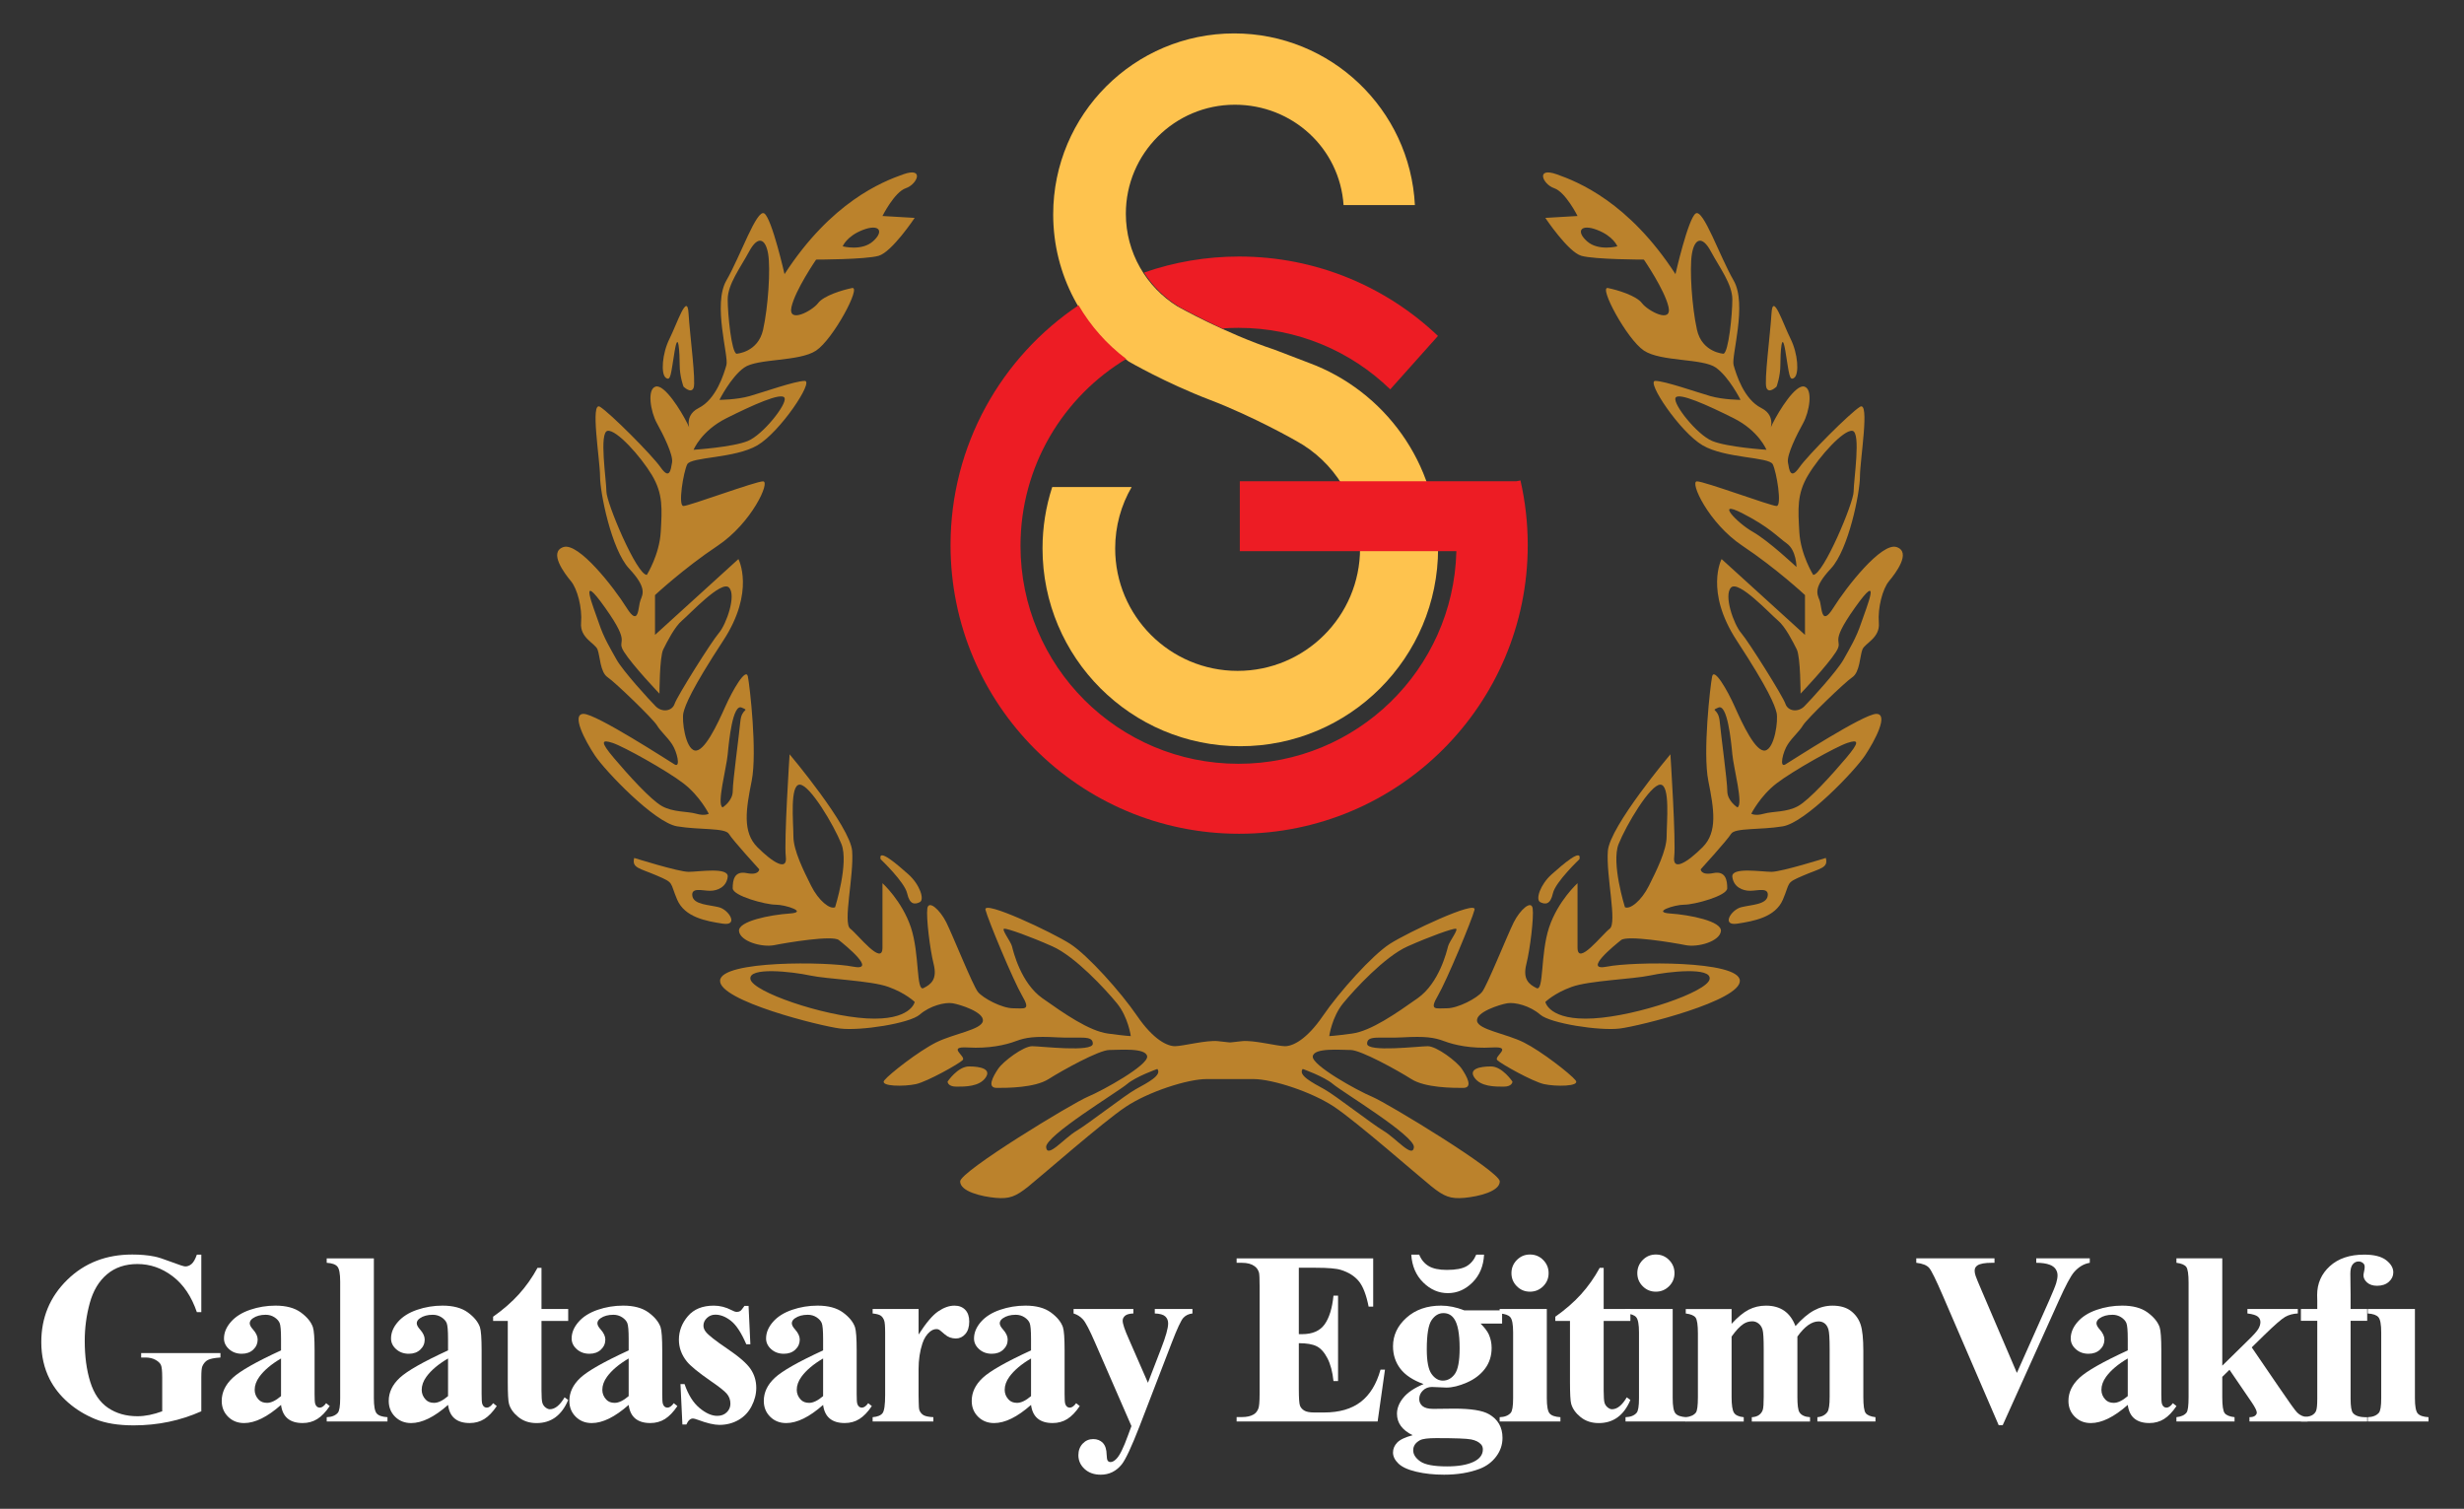 <?xml version="1.0" encoding="utf-8"?>
<!-- Generator: Adobe Illustrator 17.0.0, SVG Export Plug-In . SVG Version: 6.00 Build 0)  -->
<!DOCTYPE svg PUBLIC "-//W3C//DTD SVG 1.1//EN" "http://www.w3.org/Graphics/SVG/1.1/DTD/svg11.dtd">
<svg version="1.1" id="Layer_1" xmlns="http://www.w3.org/2000/svg" xmlns:xlink="http://www.w3.org/1999/xlink" x="0px" y="0px"
	 width="325px" height="199px" viewBox="0 0 325 199" enable-background="new 0 0 325 199" xml:space="preserve">
<rect x="0" y="0" width="325" height="199" fill="#333333" stroke="none"/>
<g>
	<path fill="#BB822C" d="M91.485,51.157c0.334-0.833-0.5-7-0.666-9.833c-0.167-2.834-1.5,1.333-2.5,3.333s-1.167,4.667-0.5,5.167
		c0.666,0.5,0.666-0.5,1.166-3.5s0.667,0.333,0.667,1.833s0.5,2.833,0.5,2.833S91.151,51.99,91.485,51.157z"/>
	<path fill="#BB822C" d="M86.651,115.49c2.333,1,1.667,0.834,2.667,3.168c1,2.333,3.833,2.832,6,3.166
		c2.166,0.334,0.833-1.834-0.5-2.166c-1.334-0.334-3.334-0.334-3.5-1.5c-0.167-1.167,1.333-0.668,2.333-0.668s2.167-0.5,2.333-1.832
		c0.167-1.334-3.833-0.668-5.166-0.668c-1.334,0-7.167-1.832-7.167-1.832C83.318,114.491,84.318,114.49,86.651,115.49z"/>
	<path fill="#BB822C" d="M116.151,113.324c0,0,3.166,3,3.5,4.5c0.333,1.5,1,1.5,1.667,1.166c0.666-0.332,0-2.332-1.5-3.666
		S115.818,111.824,116.151,113.324z"/>
	<path fill="#BB822C" d="M126.151,143.324c1.166,0,3,0,3.833-1.166c0.834-1.167-0.666-1.5-2.166-1.5s-2.834,2-2.834,2
		S124.985,143.324,126.151,143.324z"/>
	<path fill="#BB822C" d="M250.161,72.157c-2-0.666-6.667,5.333-8.333,8c-1.667,2.667-1.5-0.167-1.834-1
		c-0.333-0.833-0.833-1.667,1.5-4.167c2.334-2.5,3.834-10,3.834-12.167c0-2.167,1.333-10,0-9.167c-1.334,0.834-6.834,6.333-8,8
		c-1.167,1.667-1.334,0.333-1.5-0.667c-0.167-1,1.166-3.667,2-5.167c0.833-1.5,1.333-4.5,0.166-4.833
		c-1.166-0.333-3.333,3.167-4.166,4.833c-0.834,1.666,0.833-0.833-1.5-2c-2.334-1.167-3.334-4.5-3.667-5.667
		c-0.333-1.166,1.833-8,0-11.167c-1.833-3.167-4-9.5-5-8.833c-1,0.667-2.667,8-2.667,8c-6.166-9.5-12.833-12.167-15.666-13.167
		c-2.834-1-1.834,1.333-0.334,1.833s3.084,3.667,3.084,3.667l-4.25,0.25c0,0,3,4.5,4.75,5s8.25,0.5,8.25,0.5s2.75,4,3.25,6.25
		s-2.75,0.5-3.5-0.5s-3.25-1.75-4.5-2s2.5,6.75,4.75,8.25s7.75,1,9.5,2.25s3.25,4.25,3.25,4.25s-2.25,0-4-0.5s-6-2-7.25-2
		s3.25,6.75,6.25,8.5s8.75,1.5,9.25,2.5s1.25,5.5,0.5,5.5s-9.5-3.25-10.5-3.25s1.5,5.5,6,8.5s8.25,6.5,8.25,6.5v5.25l-11-10
		c0,0-2.25,4.25,2,10.75s5,8.5,5.25,9.5s-0.25,4.749-1.5,4.999s-3-3.499-4-5.749s-2.75-5.25-3-4s-1.25,9.999-0.5,13.749
		s1.25,6.75-0.75,8.75s-4,3.25-3.75,1.25s-0.5-13.5-0.5-13.5s-8,9.5-8.25,12.75s1.25,9.5,0.25,10.25s-4.25,5-4.25,2.5s0-8.5,0-8.5
		s-2.584,2.334-3.75,5.834c-1.167,3.5-0.667,8.5-1.667,8s-1.833-1.166-1.333-3.166s1-6.168,0.833-7.334
		c-0.167-1.166-1.667,0.167-2.5,1.834c-0.833,1.666-3.5,8.332-4.167,9.166c-0.666,0.834-3.166,2.166-4.666,2.166
		s-2.334,0.334-1.167-1.666c1.167-2,4.5-10,4.833-11.334c0.334-1.332-8.833,3-11.166,4.5c-2.334,1.5-6.667,6.334-8.834,9.5
		c-2.166,3.168-4,4-5,4s-4.166-0.832-5.666-0.666c-1.5,0.166-1.5,0.166-1.5,0.166h-0.177c0,0,0,0-1.5-0.166
		c-1.5-0.166-4.667,0.666-5.667,0.666s-2.833-0.832-5-4c-2.167-3.166-6.5-8-8.833-9.5s-11.5-5.832-11.167-4.5
		c0.333,1.334,3.667,9.334,4.834,11.334c1.167,2,0.333,1.666-1.167,1.666s-4-1.332-4.667-2.166c-0.667-0.834-3.333-7.5-4.166-9.166
		c-0.833-1.667-2.334-3-2.5-1.834c-0.167,1.166,0.333,5.334,0.833,7.334s-0.333,2.666-1.333,3.166s-0.5-4.5-1.667-8
		s-3.75-5.834-3.75-5.834s0,6,0,8.5s-3.25-1.75-4.25-2.5s0.5-7,0.25-10.25s-8.25-12.75-8.25-12.75s-0.75,11.5-0.5,13.5
		s-1.75,0.75-3.75-1.25s-1.5-5-0.75-8.75s-0.25-12.499-0.5-13.749s-2,1.75-3,4s-2.75,5.999-4,5.749s-1.75-3.999-1.5-4.999
		s1-3,5.25-9.5s2-10.75,2-10.75l-11,10v-5.25c0,0,3.75-3.5,8.25-6.5s7-8.5,6-8.5s-9.75,3.25-10.5,3.25s0-4.5,0.5-5.5
		s6.25-0.75,9.25-2.5s7.5-8.5,6.25-8.5s-5.5,1.5-7.25,2s-4,0.5-4,0.5s1.5-3,3.25-4.25s7.25-0.75,9.5-2.25s6-8.5,4.75-8.25
		s-3.75,1-4.5,2s-4,2.75-3.5,0.5s3.25-6.25,3.25-6.25s6.5,0,8.25-0.5s4.75-5,4.75-5l-4.25-0.25c0,0,1.583-3.167,3.083-3.667
		s2.5-2.833-0.333-1.833s-9.5,3.667-15.667,13.167c0,0-1.666-7.333-2.666-8c-1-0.667-3.167,5.667-5,8.833
		c-1.834,3.167,0.333,10,0,11.167c-0.334,1.167-1.334,4.5-3.667,5.667c-2.333,1.167-0.667,3.666-1.5,2
		c-0.833-1.667-3-5.167-4.167-4.833c-1.166,0.333-0.666,3.333,0.167,4.833s2.167,4.167,2,5.167s-0.333,2.333-1.5,0.667
		c-1.167-1.667-6.667-7.166-8-8c-1.333-0.833,0,7,0,9.167c0,2.167,1.5,9.667,3.833,12.167c2.334,2.5,1.833,3.333,1.5,4.167
		c-0.333,0.833-0.166,3.667-1.833,1c-1.667-2.667-6.333-8.666-8.333-8c-2,0.667,0.167,3.5,1,4.5c0.833,1,1.5,3.5,1.333,5.5
		s1.833,2.667,2.167,3.5c0.333,0.833,0.333,3,1.333,3.667c1,0.667,6,5.5,6.5,6.333c0.5,0.833,1.333,1.5,2,2.5
		c0.667,1,1.167,3.167,0.333,2.667s-10.333-6.667-12-6.667s0.167,3.5,1.5,5.501c1.333,2,7.833,8.832,10.833,9.332
		s6.333,0.167,6.833,1c0.5,0.834,4,4.668,4,4.668s0,0.833-1.667,0.5c-1.667-0.334-1.833,1-1.833,2s4.333,2.166,5.667,2.166
		c1.333,0,4.333,1,1.833,1.166c-2.5,0.168-6.833,1-6.667,2.334c0.167,1.334,3,2.167,4.667,1.834c1.667-0.334,7.667-1.334,8.5-0.668
		c0.833,0.668,5.167,4.167,1.833,3.5c-3.333-0.666-17.333-0.832-17.5,1.834c-0.167,2.666,13.167,6,15.833,6.334
		c2.667,0.332,9.167-0.668,10.5-1.834c1.333-1.166,3.333-1.666,4.333-1.5c1,0.166,4.167,1.167,4,2.334
		c-0.167,1.166-3.833,1.666-6.167,2.832c-2.333,1.168-6.167,4.167-6.833,5c-0.667,0.834,2.667,0.834,4.167,0.5
		c1.5-0.332,5.667-2.666,6.167-3.166s-2.167-1.833,0.667-1.666c2.833,0.166,5-0.334,6.333-0.834s2.5-0.666,5.5-0.5
		c3,0.166,4.667-0.333,4.667,0.834c0,1.166-6.833,0.332-8,0.332s-3.833,2-4.5,3s-1.5,2.5-0.167,2.5s5,0,6.833-1.166
		c1.833-1.166,6.667-3.834,8-3.834c1.333,0,4.833-0.332,5,0.834c0.167,1.166-5.833,4.5-7.833,5.334
		c-2,0.832-16.833,9.833-16.833,11.166s2.833,2,4.667,2.166c1.833,0.167,2.666-0.166,4.333-1.5c1.667-1.333,9.833-8.5,12.833-10.5
		s8.167-3.666,10.667-3.666s2.5,0,2.5,0h1.177c0,0,0,0,2.5,0s7.666,1.666,10.666,3.666s11.167,9.167,12.834,10.5
		c1.666,1.334,2.5,1.667,4.333,1.5c1.833-0.166,4.667-0.833,4.667-2.166s-14.834-10.334-16.834-11.166c-2-0.834-8-4.168-7.833-5.334
		c0.167-1.166,3.667-0.834,5-0.834c1.333,0,6.167,2.668,8,3.834c1.833,1.166,5.5,1.166,6.833,1.166c1.334,0,0.5-1.5-0.166-2.5
		c-0.667-1-3.334-3-4.5-3c-1.167,0-8,0.834-8-0.332c0-1.167,1.666-0.668,4.666-0.834c3-0.166,4.167,0,5.5,0.5
		c1.334,0.5,3.5,1,6.334,0.834c2.833-0.167,0.166,1.166,0.666,1.666s4.667,2.834,6.167,3.166c1.5,0.334,4.833,0.334,4.167-0.5
		c-0.667-0.833-4.5-3.832-6.834-5c-2.333-1.166-6-1.666-6.166-2.832c-0.167-1.167,3-2.168,4-2.334c1-0.166,3,0.334,4.333,1.5
		c1.333,1.166,7.833,2.166,10.5,1.834c2.667-0.334,16-3.668,15.833-6.334c-0.166-2.666-14.166-2.5-17.5-1.834
		c-3.333,0.667,1-2.832,1.834-3.5c0.833-0.666,6.833,0.334,8.5,0.668c1.666,0.333,4.5-0.5,4.666-1.834
		c0.167-1.334-4.166-2.166-6.666-2.334c-2.5-0.166,0.5-1.166,1.833-1.166c1.333,0,5.667-1.166,5.667-2.166s-0.167-2.334-1.834-2
		c-1.666,0.333-1.666-0.5-1.666-0.5s3.5-3.834,4-4.668c0.5-0.833,3.833-0.5,6.833-1s9.5-7.332,10.833-9.332
		c1.334-2,3.167-5.501,1.5-5.501c-1.666,0-11.166,6.167-12,6.667c-0.833,0.5-0.333-1.667,0.334-2.667c0.666-1,1.5-1.667,2-2.5
		c0.5-0.833,5.5-5.667,6.5-6.333c1-0.667,1-2.833,1.333-3.667c0.333-0.833,2.333-1.5,2.167-3.5c-0.167-2,0.5-4.5,1.333-5.5
		C249.994,75.657,252.161,72.824,250.161,72.157z M209.328,31.824c-1.5-1.333-0.834-2.334,1.333-1.5
		c2.167,0.833,2.667,2.167,2.667,2.167S210.828,33.157,209.328,31.824z M227.328,46.657c0,0-2.834-0.167-3.5-3.167
		c-0.667-3-1-8-0.667-10c0.333-2,1.333-2.5,2.5-0.333c1.167,2.167,2.833,4.333,2.833,6.333S227.994,46.491,227.328,46.657z
		 M225.828,58.157c-2-0.833-5.167-4.833-4.834-5.667c0.334-0.833,4.334,1,7.667,2.667c3.333,1.667,4.333,4.167,4.333,4.167
		S227.828,58.99,225.828,58.157z M113.818,30.324c2.167-0.834,2.833,0.167,1.333,1.5c-1.5,1.333-4,0.667-4,0.667
		S111.651,31.157,113.818,30.324z M98.818,33.157c1.167-2.166,2.167-1.667,2.5,0.333c0.333,2,0,7-0.667,10s-3.5,3.167-3.5,3.167
		c-0.667-0.166-1.167-5.167-1.167-7.167S97.651,35.324,98.818,33.157z M95.818,55.157c3.333-1.667,7.333-3.5,7.666-2.667
		c0.334,0.833-2.833,4.833-4.833,5.667c-2,0.833-7.167,1.167-7.167,1.167S92.485,56.824,95.818,55.157z M79.984,64.824
		c0-1.5-1-7.833,0.167-8c1.167-0.167,4.333,3.333,5.833,5.833s1.334,4.5,1.167,7.5s-1.833,5.667-1.833,5.667
		C83.985,75.824,79.984,66.324,79.984,64.824z M88.984,92.824c-0.333,1-1.667,1.167-2.5,0.333c-0.833-0.833-4.333-4.667-5.166-6.167
		c-0.834-1.5-1.667-2.833-2.334-4.833c-0.666-2-2.833-7.166,0.834-2c3.666,5.167,1.333,4,2.5,5.833c1.166,1.833,4.666,5.5,4.666,5.5
		s0-4.833,0.5-5.833s1.5-3,2.5-3.833c1-0.833,5.167-5.333,6.167-4.333s-0.333,4.833-1.333,6S89.318,91.824,88.984,92.824z
		 M91.818,107.324c-1.167-0.333-3-0.167-4.5-1s-4.5-4.167-6.334-6.334c-1.833-2.166-1.666-2.499-0.166-1.999
		s7.166,3.667,9.333,5.333s3.333,4,3.333,4S92.984,107.657,91.818,107.324z M97.651,95.157c-0.167,1.834-1,7.833-1,9.167
		c0,1.334-1.333,2.166-1.333,2.166c-0.833-0.333,0.5-5.166,0.666-7c0.167-1.833,0.667-6.666,1.834-6.166
		C98.985,93.824,97.818,93.324,97.651,95.157z M110.151,119.657c-0.667,0.333-2.167-0.833-3.167-2.833s-2.333-4.667-2.333-6.5
		s-0.5-6.834,0.833-6.834c1.333,0,4.5,5.334,5.5,7.834S110.151,119.657,110.151,119.657z M114.318,134.324
		c-5.834-0.334-15-3.5-15.334-5.167c-0.333-1.667,5.5-1,7.834-0.5c2.333,0.5,8,0.667,10.333,1.5c2.333,0.833,3.5,2,3.5,2
		S120.151,134.658,114.318,134.324z M146.151,136.324c-2.5-0.333-5.833-2.667-8.667-4.667c-2.833-2-3.833-6.167-4-6.833
		c-0.167-0.666-1.5-2.334-1-2.334s3.334,1,6.334,2.334c3,1.334,7,5.666,8.5,7.5c1.5,1.834,1.833,4.333,1.833,4.333
		S148.651,136.657,146.151,136.324z M149.818,143.657c-1.5,0.833-6.167,4.5-7.834,5.5c-1.667,1-3.833,3.667-4,2.167
		c-0.167-1.5,9.5-7.334,10.667-8.334s4-2,4-2C153.318,141.824,151.318,142.824,149.818,143.657z M175.828,142.99
		c1.166,1,10.833,6.834,10.666,8.334c-0.166,1.5-2.333-1.167-4-2.167c-1.666-1-6.333-4.667-7.833-5.5
		c-1.5-0.833-3.5-1.833-2.833-2.667C171.828,140.99,174.661,141.99,175.828,142.99z M186.994,131.657
		c-2.833,2-6.166,4.334-8.666,4.667s-3,0.333-3,0.333s0.333-2.499,1.833-4.333c1.5-1.834,5.5-6.166,8.5-7.5
		c3-1.334,5.833-2.334,6.333-2.334s-0.833,1.668-1,2.334C190.828,125.49,189.828,129.657,186.994,131.657z M217.661,128.657
		c2.333-0.5,8.167-1.167,7.833,0.5c-0.333,1.667-9.5,4.833-15.333,5.167c-5.833,0.334-6.333-2.167-6.333-2.167s1.166-1.167,3.5-2
		C209.661,129.324,215.328,129.157,217.661,128.657z M219.828,110.324c0,1.833-1.334,4.5-2.334,6.5s-2.5,3.166-3.166,2.833
		c0,0-1.834-5.833-0.834-8.333s4.167-7.834,5.5-7.834C220.328,103.49,219.828,108.491,219.828,110.324z M231.185,70.141
		c-2.11-1.196-4.994-4.29-1.406-2.462c3.587,1.829,4.642,3.095,5.908,4.009c1.267,0.915,1.267,3.096,1.267,3.096
		S233.296,71.337,231.185,70.141z M237.328,70.157c-0.167-3-0.334-5,1.166-7.5s4.667-6,5.834-5.833c1.166,0.167,0.166,6.5,0.166,8
		s-4,11-5.333,11C239.161,75.824,237.494,73.157,237.328,70.157z M229.161,106.49c0,0-1.333-0.832-1.333-2.166
		c0-1.334-0.834-7.333-1-9.167c-0.167-1.833-1.334-1.333-0.167-1.833c1.167-0.5,1.667,4.333,1.833,6.166
		C228.661,101.324,229.994,106.157,229.161,106.49z M243.661,97.99c1.5-0.5,1.667-0.167-0.167,1.999
		c-1.833,2.167-4.833,5.501-6.333,6.334s-3.333,0.667-4.5,1c-1.167,0.333-1.667,0-1.667,0s1.167-2.333,3.334-4
		C236.494,101.657,242.161,98.49,243.661,97.99z M245.494,82.157c-0.666,2-1.5,3.333-2.333,4.833
		c-0.833,1.5-4.333,5.333-5.167,6.167c-0.833,0.834-2.166,0.667-2.5-0.333c-0.333-1-4.833-8.167-5.833-9.333s-2.333-5-1.333-6
		s5.166,3.5,6.166,4.333c1,0.833,2,2.833,2.5,3.833s0.5,5.833,0.5,5.833s3.5-3.667,4.667-5.5c1.167-1.833-1.167-0.667,2.5-5.833
		C248.328,74.991,246.161,80.157,245.494,82.157z"/>
	<path fill="#BB822C" d="M234.328,50.99c0,0,0.5-1.333,0.5-2.833s0.166-4.833,0.666-1.833s0.5,4,1.167,3.5
		c0.667-0.5,0.5-3.167-0.5-5.167s-2.333-6.167-2.5-3.333c-0.167,2.833-1,9-0.667,9.833C233.328,51.99,234.328,50.99,234.328,50.99z"
		/>
	<path fill="#BB822C" d="M240.828,113.158c0,0-5.834,1.832-7.167,1.832c-1.333,0-5.333-0.666-5.167,0.668
		c0.167,1.332,1.334,1.832,2.334,1.832s2.5-0.499,2.333,0.668c-0.167,1.166-2.167,1.166-3.5,1.5c-1.333,0.332-2.667,2.5-0.5,2.166
		c2.167-0.334,5-0.833,6-3.166c1-2.334,0.333-2.168,2.667-3.168C240.161,114.49,241.161,114.491,240.828,113.158z"/>
	<path fill="#BB822C" d="M204.661,115.324c-1.5,1.334-2.167,3.334-1.5,3.666c0.667,0.334,1.333,0.334,1.667-1.166
		c0.333-1.5,3.5-4.5,3.5-4.5C208.661,111.824,206.161,113.99,204.661,115.324z"/>
	<path fill="#BB822C" d="M199.494,142.658c0,0-1.333-2-2.833-2s-3,0.333-2.167,1.5c0.834,1.166,2.667,1.166,3.834,1.166
		C199.494,143.324,199.494,142.658,199.494,142.658z"/>
	<path fill="#FEC34E" d="M149.266,64.235c-1.383,2.381-2.176,5.148-2.175,8.101c0,8.918,7.231,16.149,16.149,16.149
		c8.919,0,16.15-7.231,16.15-16.149c0-6.132-3.417-11.465-8.451-14.2c0,0-5.475-3.145-11.35-5.395s-10.691-5.048-10.691-5.048
		c-6.044-4.331-9.983-11.414-9.982-19.416c0-13.183,10.687-23.87,23.869-23.87c12.77,0,23.199,10.029,23.839,22.641h-9.408
		c-0.504-7.482-6.732-13.235-14.342-13.235c-7.938,0-14.375,6.436-14.375,14.375c0,5.156,2.714,9.677,6.792,12.214
		c0,0,6.361,3.588,12.799,5.713l4.563,1.748c9.944,3.681,17.032,13.25,17.032,24.473c0,14.407-11.681,26.088-26.088,26.088
		c-14.407,0-26.088-11.681-26.088-26.088c0-2.825,0.449-5.553,1.28-8.101H149.266z"/>
	<path fill="#ED1C24" d="M148.53,47.331c-2.529-1.912-4.667-4.315-6.268-7.069l0.064-0.04c-10.22,6.826-16.951,18.467-16.951,31.679
		c0,21.024,17.043,38.067,38.066,38.067c21.024,0,38.067-17.043,38.067-38.067c0-2.933-0.332-5.789-0.96-8.532l-0.522,0.103H163.53
		V72.7h28.562v0.099c-0.429,15.504-13.131,27.941-28.738,27.941c-15.879,0-28.75-12.872-28.75-28.75
		c0-10.502,5.631-19.688,14.038-24.705L148.53,47.331z"/>
	<path fill="#ED1C24" d="M150.905,35.963c1.155,1.792,2.698,3.312,4.51,4.439c0,0,2.551,1.439,6.058,3.035l-0.119-0.127
		c0.661-0.046,1.328-0.069,2-0.069c7.781,0,14.842,3.092,20.018,8.114l6.295-7.046c-6.827-6.491-16.061-10.474-26.225-10.474
		c-4.37,0-8.569,0.736-12.478,2.092L150.905,35.963z"/>
</g>
<g>
	<path fill="#FFFFFF" d="M26.553,165.48v7.586h-0.587c-0.709-2.074-1.772-3.65-3.19-4.73c-1.418-1.078-2.967-1.617-4.649-1.617
		c-1.608,0-2.946,0.451-4.015,1.355c-1.069,0.905-1.825,2.166-2.269,3.785c-0.444,1.619-0.667,3.279-0.667,4.982
		c0,2.064,0.243,3.873,0.73,5.428c0.486,1.555,1.272,2.697,2.356,3.428c1.084,0.73,2.373,1.096,3.864,1.096
		c0.518,0,1.05-0.057,1.595-0.167c0.545-0.111,1.103-0.272,1.674-0.483v-4.477c0-0.846-0.058-1.393-0.174-1.642
		c-0.117-0.249-0.357-0.474-0.722-0.675c-0.365-0.201-0.807-0.301-1.325-0.301h-0.555v-0.588h10.457v0.588
		c-0.793,0.053-1.346,0.161-1.658,0.324c-0.312,0.164-0.553,0.438-0.722,0.818c-0.095,0.201-0.143,0.692-0.143,1.475v4.477
		c-1.376,0.613-2.807,1.076-4.293,1.388c-1.486,0.311-3.028,0.468-4.626,0.468c-2.042,0-3.737-0.277-5.086-0.832
		c-1.349-0.557-2.539-1.286-3.57-2.19c-1.032-0.905-1.838-1.923-2.42-3.056c-0.741-1.459-1.111-3.094-1.111-4.902
		c0-3.238,1.138-5.973,3.412-8.205c2.274-2.232,5.136-3.348,8.585-3.348c1.068,0,2.031,0.084,2.889,0.254
		c0.465,0.084,1.219,0.324,2.261,0.722c1.042,0.396,1.658,0.595,1.849,0.595c0.296,0,0.571-0.107,0.825-0.325
		c0.254-0.217,0.487-0.626,0.698-1.229H26.553z"/>
	<path fill="#FFFFFF" d="M37.068,185.3c-1.809,1.598-3.433,2.396-4.872,2.396c-0.846,0-1.55-0.277-2.11-0.834
		c-0.56-0.555-0.841-1.25-0.841-2.086c0-1.133,0.486-2.15,1.46-3.055c0.973-0.904,3.094-2.108,6.363-3.611v-1.49
		c0-1.122-0.061-1.828-0.183-2.119c-0.122-0.291-0.352-0.545-0.691-0.762c-0.338-0.217-0.719-0.326-1.143-0.326
		c-0.688,0-1.253,0.154-1.698,0.461c-0.275,0.19-0.413,0.412-0.413,0.666c0,0.223,0.148,0.498,0.444,0.826
		c0.402,0.455,0.603,0.894,0.603,1.316c0,0.519-0.193,0.961-0.58,1.325c-0.386,0.365-0.891,0.548-1.515,0.548
		c-0.667,0-1.225-0.201-1.674-0.604c-0.45-0.402-0.674-0.873-0.674-1.412c0-0.762,0.301-1.488,0.905-2.182
		c0.603-0.693,1.444-1.225,2.523-1.596c1.079-0.369,2.201-0.555,3.364-0.555c1.407,0,2.52,0.299,3.34,0.896
		c0.82,0.598,1.352,1.246,1.595,1.943c0.148,0.445,0.223,1.466,0.223,3.062v5.762c0,0.677,0.026,1.103,0.079,1.277
		c0.053,0.174,0.132,0.304,0.238,0.389c0.105,0.084,0.227,0.127,0.365,0.127c0.275,0,0.555-0.195,0.841-0.588l0.476,0.381
		c-0.529,0.783-1.076,1.352-1.643,1.707c-0.565,0.354-1.208,0.531-1.928,0.531c-0.847,0-1.508-0.199-1.983-0.596
		C37.465,186.704,37.173,186.105,37.068,185.3z M37.068,184.142v-4.967c-1.28,0.751-2.233,1.555-2.857,2.412
		c-0.413,0.57-0.619,1.147-0.619,1.728c0,0.487,0.175,0.916,0.524,1.286c0.264,0.286,0.635,0.429,1.111,0.429
		C35.756,185.031,36.37,184.734,37.068,184.142z"/>
	<path fill="#FFFFFF" d="M49.313,165.972v18.439c0,1.047,0.122,1.717,0.365,2.008c0.243,0.291,0.72,0.457,1.429,0.5v0.57h-8.014
		v-0.57c0.656-0.021,1.143-0.212,1.46-0.572c0.211-0.242,0.317-0.889,0.317-1.936V169.05c0-1.037-0.122-1.701-0.365-1.992
		c-0.244-0.29-0.714-0.457-1.413-0.5v-0.586H49.313z"/>
	<path fill="#FFFFFF" d="M59.097,185.3c-1.809,1.598-3.433,2.396-4.872,2.396c-0.846,0-1.55-0.277-2.111-0.834
		c-0.56-0.555-0.841-1.25-0.841-2.086c0-1.133,0.486-2.15,1.46-3.055c0.973-0.904,3.095-2.108,6.363-3.611v-1.49
		c0-1.122-0.061-1.828-0.182-2.119c-0.121-0.291-0.352-0.545-0.69-0.762c-0.338-0.217-0.719-0.326-1.143-0.326
		c-0.688,0-1.253,0.154-1.698,0.461c-0.275,0.19-0.413,0.412-0.413,0.666c0,0.223,0.148,0.498,0.444,0.826
		c0.402,0.455,0.604,0.894,0.604,1.316c0,0.519-0.193,0.961-0.579,1.325c-0.386,0.365-0.891,0.548-1.515,0.548
		c-0.667,0-1.225-0.201-1.674-0.604c-0.45-0.402-0.674-0.873-0.674-1.412c0-0.762,0.301-1.488,0.904-2.182
		c0.603-0.693,1.444-1.225,2.523-1.596c1.079-0.369,2.2-0.555,3.364-0.555c1.407,0,2.521,0.299,3.34,0.896
		c0.82,0.598,1.351,1.246,1.595,1.943c0.148,0.445,0.222,1.466,0.222,3.062v5.762c0,0.677,0.026,1.103,0.079,1.277
		c0.053,0.174,0.132,0.304,0.238,0.389c0.106,0.084,0.228,0.127,0.365,0.127c0.274,0,0.555-0.195,0.841-0.588l0.476,0.381
		c-0.529,0.783-1.077,1.352-1.643,1.707c-0.566,0.354-1.208,0.531-1.928,0.531c-0.846,0-1.507-0.199-1.983-0.596
		C59.494,186.704,59.203,186.105,59.097,185.3z M59.097,184.142v-4.967c-1.28,0.751-2.233,1.555-2.856,2.412
		c-0.412,0.57-0.619,1.147-0.619,1.728c0,0.487,0.174,0.916,0.524,1.286c0.264,0.286,0.635,0.429,1.11,0.429
		C57.786,185.031,58.399,184.734,59.097,184.142z"/>
	<path fill="#FFFFFF" d="M71.422,167.226v5.426h3.523v1.572h-3.523v9.156c0,0.857,0.04,1.41,0.119,1.658
		c0.079,0.248,0.219,0.449,0.42,0.604c0.201,0.152,0.386,0.23,0.555,0.23c0.688,0,1.338-0.524,1.952-1.571l0.476,0.35
		c-0.857,2.031-2.248,3.047-4.173,3.047c-0.942,0-1.738-0.262-2.389-0.785c-0.65-0.524-1.066-1.109-1.246-1.754
		c-0.106-0.359-0.159-1.334-0.159-2.92v-8.014h-1.936v-0.557c1.333-0.941,2.468-1.93,3.404-2.967
		c0.937-1.037,1.754-2.195,2.452-3.475H71.422z"/>
	<path fill="#FFFFFF" d="M82.921,185.3c-1.81,1.598-3.434,2.396-4.872,2.396c-0.847,0-1.55-0.277-2.11-0.834
		c-0.561-0.555-0.841-1.25-0.841-2.086c0-1.133,0.487-2.15,1.46-3.055c0.973-0.904,3.094-2.108,6.364-3.611v-1.49
		c0-1.122-0.061-1.828-0.183-2.119c-0.122-0.291-0.352-0.545-0.69-0.762c-0.339-0.217-0.72-0.326-1.143-0.326
		c-0.688,0-1.254,0.154-1.698,0.461c-0.275,0.19-0.412,0.412-0.412,0.666c0,0.223,0.148,0.498,0.444,0.826
		c0.401,0.455,0.603,0.894,0.603,1.316c0,0.519-0.193,0.961-0.579,1.325c-0.386,0.365-0.892,0.548-1.516,0.548
		c-0.666,0-1.225-0.201-1.674-0.604c-0.45-0.402-0.675-0.873-0.675-1.412c0-0.762,0.302-1.488,0.905-2.182
		c0.603-0.693,1.444-1.225,2.523-1.596c1.079-0.369,2.201-0.555,3.364-0.555c1.407,0,2.52,0.299,3.341,0.896
		c0.819,0.598,1.352,1.246,1.595,1.943c0.148,0.445,0.222,1.466,0.222,3.062v5.762c0,0.677,0.026,1.103,0.079,1.277
		c0.053,0.174,0.132,0.304,0.238,0.389c0.106,0.084,0.227,0.127,0.365,0.127c0.275,0,0.556-0.195,0.841-0.588l0.476,0.381
		c-0.529,0.783-1.077,1.352-1.643,1.707c-0.566,0.354-1.209,0.531-1.928,0.531c-0.847,0-1.508-0.199-1.984-0.596
		C83.317,186.704,83.026,186.105,82.921,185.3z M82.921,184.142v-4.967c-1.28,0.751-2.232,1.555-2.856,2.412
		c-0.413,0.57-0.619,1.147-0.619,1.728c0,0.487,0.175,0.916,0.523,1.286c0.265,0.286,0.635,0.429,1.111,0.429
		C81.608,185.031,82.222,184.734,82.921,184.142z"/>
	<path fill="#FFFFFF" d="M98.735,172.24l0.238,5.062h-0.539c-0.645-1.502-1.315-2.528-2.008-3.078
		c-0.693-0.551-1.383-0.826-2.071-0.826c-0.434,0-0.804,0.146-1.111,0.438c-0.307,0.291-0.46,0.627-0.46,1.008
		c0,0.285,0.105,0.561,0.317,0.824c0.338,0.434,1.285,1.178,2.84,2.23c1.555,1.053,2.579,1.946,3.071,2.682
		c0.492,0.734,0.738,1.558,0.738,2.467c0,0.826-0.207,1.635-0.619,2.428c-0.413,0.795-0.995,1.402-1.746,1.826
		c-0.751,0.422-1.581,0.635-2.491,0.635c-0.709,0-1.656-0.223-2.841-0.667c-0.317-0.116-0.534-0.175-0.65-0.175
		c-0.349,0-0.64,0.265-0.873,0.793h-0.523l-0.254-5.332h0.54c0.476,1.396,1.129,2.445,1.96,3.143
		c0.831,0.699,1.616,1.047,2.356,1.047c0.508,0,0.923-0.155,1.246-0.467c0.323-0.312,0.484-0.692,0.484-1.135
		c0-0.508-0.159-0.947-0.477-1.318c-0.317-0.369-1.026-0.93-2.126-1.682c-1.619-1.121-2.666-1.979-3.143-2.57
		c-0.698-0.867-1.047-1.825-1.047-2.873c0-1.143,0.394-2.176,1.182-3.102c0.788-0.926,1.928-1.389,3.419-1.389
		c0.804,0,1.582,0.195,2.333,0.587c0.286,0.159,0.519,0.237,0.698,0.237c0.19,0,0.344-0.039,0.46-0.118
		c0.116-0.079,0.302-0.304,0.556-0.675H98.735z"/>
	<path fill="#FFFFFF" d="M108.568,185.3c-1.809,1.598-3.433,2.396-4.872,2.396c-0.846,0-1.55-0.277-2.11-0.834
		c-0.56-0.555-0.841-1.25-0.841-2.086c0-1.133,0.486-2.15,1.46-3.055c0.973-0.904,3.094-2.108,6.363-3.611v-1.49
		c0-1.122-0.061-1.828-0.183-2.119c-0.122-0.291-0.352-0.545-0.69-0.762c-0.338-0.217-0.719-0.326-1.143-0.326
		c-0.688,0-1.253,0.154-1.698,0.461c-0.275,0.19-0.413,0.412-0.413,0.666c0,0.223,0.148,0.498,0.444,0.826
		c0.402,0.455,0.603,0.894,0.603,1.316c0,0.519-0.193,0.961-0.58,1.325c-0.386,0.365-0.891,0.548-1.515,0.548
		c-0.666,0-1.225-0.201-1.674-0.604c-0.45-0.402-0.674-0.873-0.674-1.412c0-0.762,0.301-1.488,0.905-2.182
		c0.603-0.693,1.444-1.225,2.523-1.596c1.079-0.369,2.201-0.555,3.364-0.555c1.407,0,2.52,0.299,3.34,0.896
		c0.82,0.598,1.352,1.246,1.595,1.943c0.148,0.445,0.223,1.466,0.223,3.062v5.762c0,0.677,0.026,1.103,0.079,1.277
		c0.053,0.174,0.132,0.304,0.238,0.389c0.105,0.084,0.227,0.127,0.365,0.127c0.275,0,0.555-0.195,0.841-0.588l0.476,0.381
		c-0.529,0.783-1.076,1.352-1.643,1.707c-0.565,0.354-1.208,0.531-1.928,0.531c-0.847,0-1.508-0.199-1.983-0.596
		C108.965,186.704,108.673,186.105,108.568,185.3z M108.568,184.142v-4.967c-1.28,0.751-2.233,1.555-2.857,2.412
		c-0.413,0.57-0.619,1.147-0.619,1.728c0,0.487,0.175,0.916,0.524,1.286c0.264,0.286,0.635,0.429,1.111,0.429
		C107.256,185.031,107.87,184.734,108.568,184.142z"/>
	<path fill="#FFFFFF" d="M121.162,172.652v3.365c0.984-1.534,1.846-2.553,2.587-3.055c0.74-0.503,1.454-0.754,2.142-0.754
		c0.592,0,1.066,0.182,1.42,0.547c0.354,0.365,0.531,0.881,0.531,1.547c0,0.709-0.172,1.26-0.516,1.65
		c-0.344,0.393-0.759,0.588-1.246,0.588c-0.561,0-1.047-0.18-1.46-0.539c-0.413-0.359-0.656-0.561-0.73-0.604
		c-0.106-0.063-0.228-0.096-0.365-0.096c-0.307,0-0.598,0.117-0.873,0.35c-0.434,0.359-0.762,0.873-0.984,1.539
		c-0.339,1.026-0.508,2.158-0.508,3.397v3.412l0.016,0.889c0,0.602,0.037,0.988,0.111,1.158c0.127,0.285,0.314,0.494,0.563,0.627
		c0.248,0.132,0.669,0.214,1.262,0.246v0.57H115.1v-0.57c0.645-0.053,1.082-0.23,1.309-0.532s0.341-1.097,0.341-2.388v-8.205
		c0-0.846-0.042-1.386-0.127-1.619c-0.106-0.295-0.259-0.512-0.46-0.65c-0.201-0.137-0.555-0.232-1.063-0.285v-0.588H121.162z"/>
	<path fill="#FFFFFF" d="M135.993,185.3c-1.809,1.598-3.433,2.396-4.872,2.396c-0.846,0-1.55-0.277-2.111-0.834
		c-0.561-0.555-0.841-1.25-0.841-2.086c0-1.133,0.486-2.15,1.46-3.055c0.973-0.904,3.095-2.108,6.363-3.611v-1.49
		c0-1.122-0.061-1.828-0.182-2.119c-0.121-0.291-0.352-0.545-0.69-0.762c-0.338-0.217-0.719-0.326-1.143-0.326
		c-0.688,0-1.253,0.154-1.698,0.461c-0.275,0.19-0.413,0.412-0.413,0.666c0,0.223,0.148,0.498,0.444,0.826
		c0.402,0.455,0.604,0.894,0.604,1.316c0,0.519-0.193,0.961-0.579,1.325c-0.386,0.365-0.891,0.548-1.515,0.548
		c-0.667,0-1.225-0.201-1.674-0.604c-0.45-0.402-0.674-0.873-0.674-1.412c0-0.762,0.301-1.488,0.904-2.182
		c0.603-0.693,1.444-1.225,2.523-1.596c1.079-0.369,2.2-0.555,3.364-0.555c1.407,0,2.52,0.299,3.34,0.896
		c0.82,0.598,1.351,1.246,1.595,1.943c0.148,0.445,0.222,1.466,0.222,3.062v5.762c0,0.677,0.026,1.103,0.079,1.277
		c0.053,0.174,0.132,0.304,0.238,0.389c0.105,0.084,0.227,0.127,0.365,0.127c0.274,0,0.555-0.195,0.841-0.588l0.476,0.381
		c-0.529,0.783-1.077,1.352-1.643,1.707c-0.566,0.354-1.209,0.531-1.928,0.531c-0.846,0-1.507-0.199-1.983-0.596
		S136.099,186.105,135.993,185.3z M135.993,184.142v-4.967c-1.28,0.751-2.232,1.555-2.856,2.412
		c-0.412,0.57-0.619,1.147-0.619,1.728c0,0.487,0.174,0.916,0.524,1.286c0.264,0.286,0.635,0.429,1.11,0.429
		C134.681,185.031,135.295,184.734,135.993,184.142z"/>
	<path fill="#FFFFFF" d="M149.237,188.093l-4.792-10.998c-0.72-1.66-1.251-2.682-1.595-3.062c-0.344-0.381-0.759-0.645-1.246-0.793
		v-0.588h7.887v0.588c-0.519,0.021-0.883,0.121-1.095,0.301c-0.211,0.181-0.317,0.397-0.317,0.651c0,0.402,0.265,1.196,0.794,2.38
		l2.539,5.809l1.73-4.49c0.624-1.598,0.936-2.709,0.936-3.334c0-0.391-0.13-0.703-0.389-0.936c-0.259-0.232-0.717-0.359-1.373-0.381
		v-0.588h4.967v0.588c-0.486,0.053-0.883,0.24-1.19,0.563c-0.307,0.323-0.82,1.421-1.54,3.292l-4.237,10.998
		c-1.069,2.75-1.862,4.443-2.38,5.078c-0.73,0.889-1.645,1.333-2.745,1.333c-0.878,0-1.59-0.251-2.135-0.754
		c-0.545-0.503-0.817-1.108-0.817-1.817c0-0.613,0.188-1.121,0.563-1.523c0.376-0.402,0.838-0.603,1.389-0.603
		c0.529,0,0.955,0.169,1.277,0.508c0.323,0.339,0.489,0.862,0.5,1.571c0.011,0.402,0.058,0.66,0.143,0.777
		c0.085,0.116,0.207,0.174,0.365,0.174c0.254,0,0.523-0.152,0.81-0.459c0.423-0.445,0.92-1.461,1.491-3.047L149.237,188.093z"/>
	<path fill="#FFFFFF" d="M171.314,167.209v8.76h0.429c1.365,0,2.355-0.429,2.968-1.286c0.613-0.855,1.005-2.12,1.174-3.792h0.604
		v11.267h-0.604c-0.127-1.227-0.394-2.231-0.801-3.015c-0.408-0.782-0.881-1.31-1.42-1.579c-0.54-0.27-1.323-0.404-2.35-0.404v6.062
		c0,1.184,0.051,1.909,0.151,2.174c0.101,0.264,0.288,0.48,0.564,0.65c0.275,0.169,0.719,0.254,1.333,0.254h1.285
		c2.01,0,3.62-0.466,4.832-1.396c1.212-0.932,2.081-2.35,2.61-4.254h0.588l-0.969,6.84H163.11v-0.586h0.714
		c0.625,0,1.127-0.111,1.508-0.334c0.275-0.148,0.486-0.402,0.635-0.762c0.117-0.254,0.175-0.92,0.175-2v-14.154
		c0-0.974-0.026-1.572-0.079-1.793c-0.105-0.371-0.302-0.656-0.588-0.857c-0.402-0.297-0.951-0.445-1.65-0.445h-0.714v-0.586h18.012
		v6.363h-0.603c-0.308-1.555-0.738-2.672-1.294-3.349c-0.556-0.677-1.341-1.175-2.356-1.491c-0.593-0.191-1.703-0.286-3.332-0.286
		H171.314z"/>
	<path fill="#FFFFFF" d="M193.129,172.827h4.998v1.745h-2.84c0.518,0.518,0.878,0.989,1.078,1.413
		c0.254,0.57,0.381,1.168,0.381,1.793c0,1.058-0.293,1.975-0.88,2.753c-0.587,0.777-1.386,1.386-2.396,1.825
		c-1.011,0.44-1.907,0.658-2.69,0.658c-0.062,0-0.697-0.026-1.904-0.08c-0.475,0-0.875,0.156-1.197,0.469
		c-0.322,0.312-0.484,0.686-0.484,1.119c0,0.381,0.145,0.693,0.436,0.936c0.291,0.244,0.765,0.365,1.421,0.365l2.744-0.031
		c2.223,0,3.751,0.243,4.587,0.73c1.195,0.676,1.794,1.719,1.794,3.125c0,0.9-0.275,1.717-0.826,2.452
		c-0.55,0.735-1.275,1.278-2.174,1.626c-1.365,0.52-2.936,0.778-4.713,0.778c-1.334,0-2.55-0.13-3.65-0.389
		c-1.1-0.259-1.889-0.619-2.364-1.079c-0.476-0.461-0.714-0.944-0.714-1.452c0-0.487,0.182-0.923,0.547-1.31
		c0.365-0.386,1.045-0.711,2.039-0.976c-1.375-0.677-2.062-1.618-2.062-2.825c0-0.729,0.28-1.438,0.842-2.126
		c0.561-0.688,1.449-1.286,2.666-1.794c-1.418-0.518-2.445-1.199-3.08-2.047c-0.635-0.846-0.951-1.824-0.951-2.936
		c0-1.449,0.592-2.705,1.777-3.769c1.185-1.063,2.708-1.595,4.57-1.595C191.066,172.208,192.082,172.414,193.129,172.827z
		 M194.715,165.48h1.032c-0.074,1.502-0.582,2.725-1.524,3.666c-0.942,0.941-2.026,1.412-3.253,1.412
		c-1.217,0-2.301-0.471-3.254-1.412c-0.951-0.941-1.475-2.164-1.57-3.666h1.047c0.265,0.666,0.68,1.169,1.246,1.508
		c0.566,0.338,1.367,0.508,2.404,0.508c1.174,0,2.041-0.164,2.602-0.492C194.006,166.675,194.429,166.167,194.715,165.48z
		 M189.447,189.68c-1.08,0-1.793,0.09-2.143,0.271c-0.604,0.327-0.904,0.771-0.904,1.332c0,0.539,0.311,1.029,0.935,1.469
		c0.625,0.438,1.799,0.658,3.524,0.658c1.471,0,2.627-0.196,3.467-0.588c0.842-0.391,1.262-0.941,1.262-1.65
		c0-0.264-0.078-0.486-0.238-0.666c-0.285-0.317-0.717-0.534-1.293-0.65C193.48,189.738,191.943,189.68,189.447,189.68z
		 M190.382,173.193c-0.613,0-1.132,0.309-1.555,0.928c-0.424,0.619-0.635,1.902-0.635,3.848c0,1.577,0.209,2.658,0.627,3.246
		c0.418,0.587,0.912,0.881,1.484,0.881c0.635,0,1.163-0.291,1.586-0.873c0.424-0.582,0.635-1.715,0.635-3.396
		c0-1.894-0.238-3.184-0.714-3.871C191.472,173.447,190.996,173.193,190.382,173.193z"/>
	<path fill="#FFFFFF" d="M204.024,172.652v11.76c0,1.047,0.122,1.717,0.364,2.008c0.244,0.291,0.721,0.457,1.43,0.5v0.57h-8.015
		v-0.57c0.655-0.021,1.143-0.212,1.46-0.572c0.211-0.242,0.317-0.889,0.317-1.936v-8.664c0-1.048-0.122-1.717-0.364-2.008
		c-0.244-0.291-0.715-0.457-1.413-0.5v-0.588H204.024z M201.802,165.464c0.688,0,1.27,0.24,1.746,0.722
		c0.476,0.482,0.713,1.061,0.713,1.737c0,0.678-0.24,1.254-0.721,1.73c-0.482,0.476-1.062,0.713-1.738,0.713
		c-0.678,0-1.254-0.237-1.73-0.713c-0.475-0.477-0.713-1.053-0.713-1.73c0-0.677,0.238-1.256,0.713-1.737
		C200.548,165.704,201.125,165.464,201.802,165.464z"/>
	<path fill="#FFFFFF" d="M211.523,167.226v5.426h3.523v1.572h-3.523v9.156c0,0.857,0.04,1.41,0.119,1.658
		c0.08,0.248,0.22,0.449,0.421,0.604c0.2,0.152,0.386,0.23,0.556,0.23c0.688,0,1.338-0.524,1.951-1.571l0.477,0.35
		c-0.857,2.031-2.248,3.047-4.174,3.047c-0.941,0-1.737-0.262-2.389-0.785c-0.65-0.524-1.065-1.109-1.245-1.754
		c-0.106-0.359-0.159-1.334-0.159-2.92v-8.014h-1.936v-0.557c1.333-0.941,2.468-1.93,3.404-2.967
		c0.936-1.037,1.754-2.195,2.451-3.475H211.523z"/>
	<path fill="#FFFFFF" d="M220.627,172.652v11.76c0,1.047,0.121,1.717,0.365,2.008c0.243,0.291,0.719,0.457,1.428,0.5v0.57h-8.014
		v-0.57c0.656-0.021,1.143-0.212,1.46-0.572c0.212-0.242,0.317-0.889,0.317-1.936v-8.664c0-1.048-0.121-1.717-0.365-2.008
		c-0.243-0.291-0.714-0.457-1.412-0.5v-0.588H220.627z M218.405,165.464c0.688,0,1.27,0.24,1.745,0.722
		c0.477,0.482,0.715,1.061,0.715,1.737c0,0.678-0.241,1.254-0.723,1.73c-0.48,0.476-1.061,0.713-1.737,0.713
		c-0.677,0-1.253-0.237-1.729-0.713c-0.477-0.477-0.715-1.053-0.715-1.73c0-0.677,0.238-1.256,0.715-1.737
		C217.152,165.704,217.728,165.464,218.405,165.464z"/>
	<path fill="#FFFFFF" d="M228.396,172.652v1.953c0.814-0.889,1.568-1.511,2.262-1.865c0.692-0.354,1.451-0.531,2.277-0.531
		c0.951,0,1.75,0.223,2.396,0.666c0.645,0.445,1.142,1.121,1.491,2.031c0.847-0.951,1.658-1.64,2.436-2.062
		c0.777-0.424,1.589-0.635,2.437-0.635c1.025,0,1.843,0.235,2.451,0.706c0.607,0.471,1.031,1.068,1.27,1.793
		c0.238,0.726,0.357,1.88,0.357,3.468v6.078c0,1.143,0.103,1.852,0.309,2.126c0.207,0.275,0.638,0.455,1.293,0.54v0.57h-7.664v-0.57
		c0.604-0.053,1.047-0.286,1.333-0.699c0.19-0.285,0.286-0.941,0.286-1.967v-6.38c0-1.322-0.054-2.163-0.159-2.522
		c-0.106-0.36-0.272-0.627-0.5-0.803c-0.227-0.174-0.495-0.262-0.802-0.262c-0.455,0-0.914,0.167-1.381,0.5
		c-0.465,0.334-0.936,0.834-1.412,1.5v7.967c0,1.068,0.09,1.74,0.27,2.016c0.244,0.391,0.709,0.607,1.396,0.65v0.57h-7.68v-0.57
		c0.412-0.021,0.738-0.125,0.976-0.31c0.238-0.185,0.398-0.406,0.476-0.666c0.08-0.259,0.119-0.822,0.119-1.69v-6.38
		c0-1.343-0.053-2.184-0.158-2.522c-0.105-0.34-0.283-0.604-0.531-0.795c-0.249-0.189-0.516-0.285-0.802-0.285
		c-0.423,0-0.81,0.111-1.159,0.334c-0.496,0.328-1.025,0.889-1.586,1.682v7.967c0,1.047,0.104,1.737,0.309,2.07
		c0.207,0.334,0.638,0.531,1.294,0.596v0.57h-7.649v-0.57c0.625-0.064,1.068-0.265,1.334-0.604c0.18-0.232,0.27-0.92,0.27-2.062
		v-8.379c0-1.121-0.104-1.82-0.309-2.096c-0.206-0.274-0.638-0.454-1.294-0.539v-0.588H228.396z"/>
	<path fill="#FFFFFF" d="M275.641,165.972v0.586c-0.783,0.127-1.481,0.546-2.095,1.254c-0.444,0.529-1.105,1.772-1.984,3.73
		l-7.41,16.439h-0.524l-7.379-17.107c-0.889-2.062-1.484-3.273-1.785-3.633c-0.303-0.359-0.871-0.588-1.707-0.684v-0.586h10.315
		v0.586h-0.349c-0.932,0-1.566,0.117-1.904,0.35c-0.244,0.158-0.365,0.392-0.365,0.699c0,0.19,0.042,0.414,0.127,0.674
		c0.084,0.26,0.37,0.955,0.858,2.086l4.586,10.713l4.252-9.537c0.508-1.154,0.82-1.926,0.937-2.318
		c0.115-0.391,0.174-0.724,0.174-0.999c0-0.317-0.085-0.598-0.254-0.841c-0.17-0.244-0.418-0.429-0.746-0.556
		c-0.455-0.18-1.058-0.271-1.809-0.271v-0.586H275.641z"/>
	<path fill="#FFFFFF" d="M280.65,185.3c-1.809,1.598-3.434,2.396-4.872,2.396c-0.847,0-1.55-0.277-2.11-0.834
		c-0.561-0.555-0.842-1.25-0.842-2.086c0-1.133,0.486-2.15,1.461-3.055c0.973-0.904,3.094-2.108,6.363-3.611v-1.49
		c0-1.122-0.061-1.828-0.183-2.119c-0.122-0.291-0.353-0.545-0.69-0.762c-0.339-0.217-0.72-0.326-1.143-0.326
		c-0.688,0-1.254,0.154-1.697,0.461c-0.275,0.19-0.414,0.412-0.414,0.666c0,0.223,0.148,0.498,0.445,0.826
		c0.402,0.455,0.603,0.894,0.603,1.316c0,0.519-0.193,0.961-0.58,1.325c-0.387,0.365-0.891,0.548-1.516,0.548
		c-0.666,0-1.225-0.201-1.674-0.604c-0.449-0.402-0.674-0.873-0.674-1.412c0-0.762,0.301-1.488,0.904-2.182
		c0.603-0.693,1.443-1.225,2.523-1.596c1.078-0.369,2.199-0.555,3.363-0.555c1.407,0,2.521,0.299,3.341,0.896
		c0.819,0.598,1.35,1.246,1.595,1.943c0.148,0.445,0.223,1.466,0.223,3.062v5.762c0,0.677,0.025,1.103,0.078,1.277
		c0.054,0.174,0.133,0.304,0.238,0.389c0.105,0.084,0.229,0.127,0.365,0.127c0.275,0,0.556-0.195,0.842-0.588l0.476,0.381
		c-0.529,0.783-1.077,1.352-1.643,1.707c-0.565,0.354-1.208,0.531-1.929,0.531c-0.846,0-1.507-0.199-1.983-0.596
		C281.047,186.704,280.756,186.105,280.65,185.3z M280.65,184.142v-4.967c-1.28,0.751-2.232,1.555-2.857,2.412
		c-0.412,0.57-0.618,1.147-0.618,1.728c0,0.487,0.175,0.916,0.524,1.286c0.264,0.286,0.635,0.429,1.109,0.429
		C279.338,185.031,279.951,184.734,280.65,184.142z"/>
	<path fill="#FFFFFF" d="M293.117,165.972v14.154l3.443-3.379c0.709-0.688,1.15-1.186,1.325-1.492
		c0.175-0.307,0.262-0.604,0.262-0.889s-0.116-0.523-0.349-0.715c-0.233-0.189-0.688-0.327-1.365-0.412v-0.588h6.648v0.588
		c-0.635,0.031-1.189,0.183-1.666,0.452c-0.476,0.271-1.406,1.082-2.793,2.436l-1.618,1.586l3.491,5.11
		c1.406,2.073,2.242,3.237,2.508,3.491c0.359,0.359,0.815,0.561,1.364,0.604v0.57h-7.665v-0.57c0.339,0,0.584-0.064,0.738-0.191
		c0.153-0.127,0.23-0.264,0.23-0.412c0-0.243-0.223-0.693-0.667-1.35l-2.936-4.3l-0.951,0.937v2.666
		c0,1.132,0.105,1.838,0.316,2.118c0.213,0.28,0.647,0.458,1.303,0.532v0.57h-7.666v-0.57c0.625-0.064,1.068-0.265,1.334-0.604
		c0.18-0.232,0.27-0.915,0.27-2.047v-15.076c0-1.121-0.103-1.819-0.309-2.094c-0.206-0.275-0.638-0.455-1.294-0.541v-0.586H293.117z
		"/>
	<path fill="#FFFFFF" d="M310.043,174.208v10.299c0,0.994,0.105,1.618,0.318,1.872c0.338,0.392,0.962,0.571,1.871,0.54v0.57h-8.743
		v-0.57c0.667-0.011,1.14-0.088,1.421-0.23c0.279-0.143,0.473-0.342,0.578-0.596c0.105-0.254,0.159-0.782,0.159-1.586v-10.299
		h-2.158v-1.557h2.158v-1.094l-0.017-0.746c0-1.523,0.559-2.793,1.675-3.809c1.116-1.016,2.626-1.523,4.53-1.523
		c1.302,0,2.268,0.243,2.897,0.73c0.629,0.486,0.944,1.025,0.944,1.617c0,0.477-0.196,0.889-0.587,1.238
		c-0.392,0.35-0.91,0.524-1.555,0.524c-0.551,0-0.987-0.143-1.311-0.428c-0.322-0.285-0.483-0.604-0.483-0.953
		c0-0.094,0.032-0.29,0.095-0.586c0.043-0.18,0.065-0.35,0.065-0.508c0-0.223-0.065-0.387-0.191-0.492
		c-0.169-0.158-0.375-0.238-0.619-0.238c-0.307,0-0.562,0.127-0.77,0.381c-0.205,0.254-0.309,0.661-0.309,1.223l0.031,2.776v1.888
		h2.189v1.557H310.043z"/>
	<path fill="#FFFFFF" d="M318.526,172.652v11.76c0,1.047,0.122,1.717,0.364,2.008c0.244,0.291,0.721,0.457,1.43,0.5v0.57h-8.015
		v-0.57c0.655-0.021,1.143-0.212,1.46-0.572c0.211-0.242,0.317-0.889,0.317-1.936v-8.664c0-1.048-0.122-1.717-0.364-2.008
		c-0.244-0.291-0.715-0.457-1.413-0.5v-0.588H318.526z"/>
</g>
</svg>
